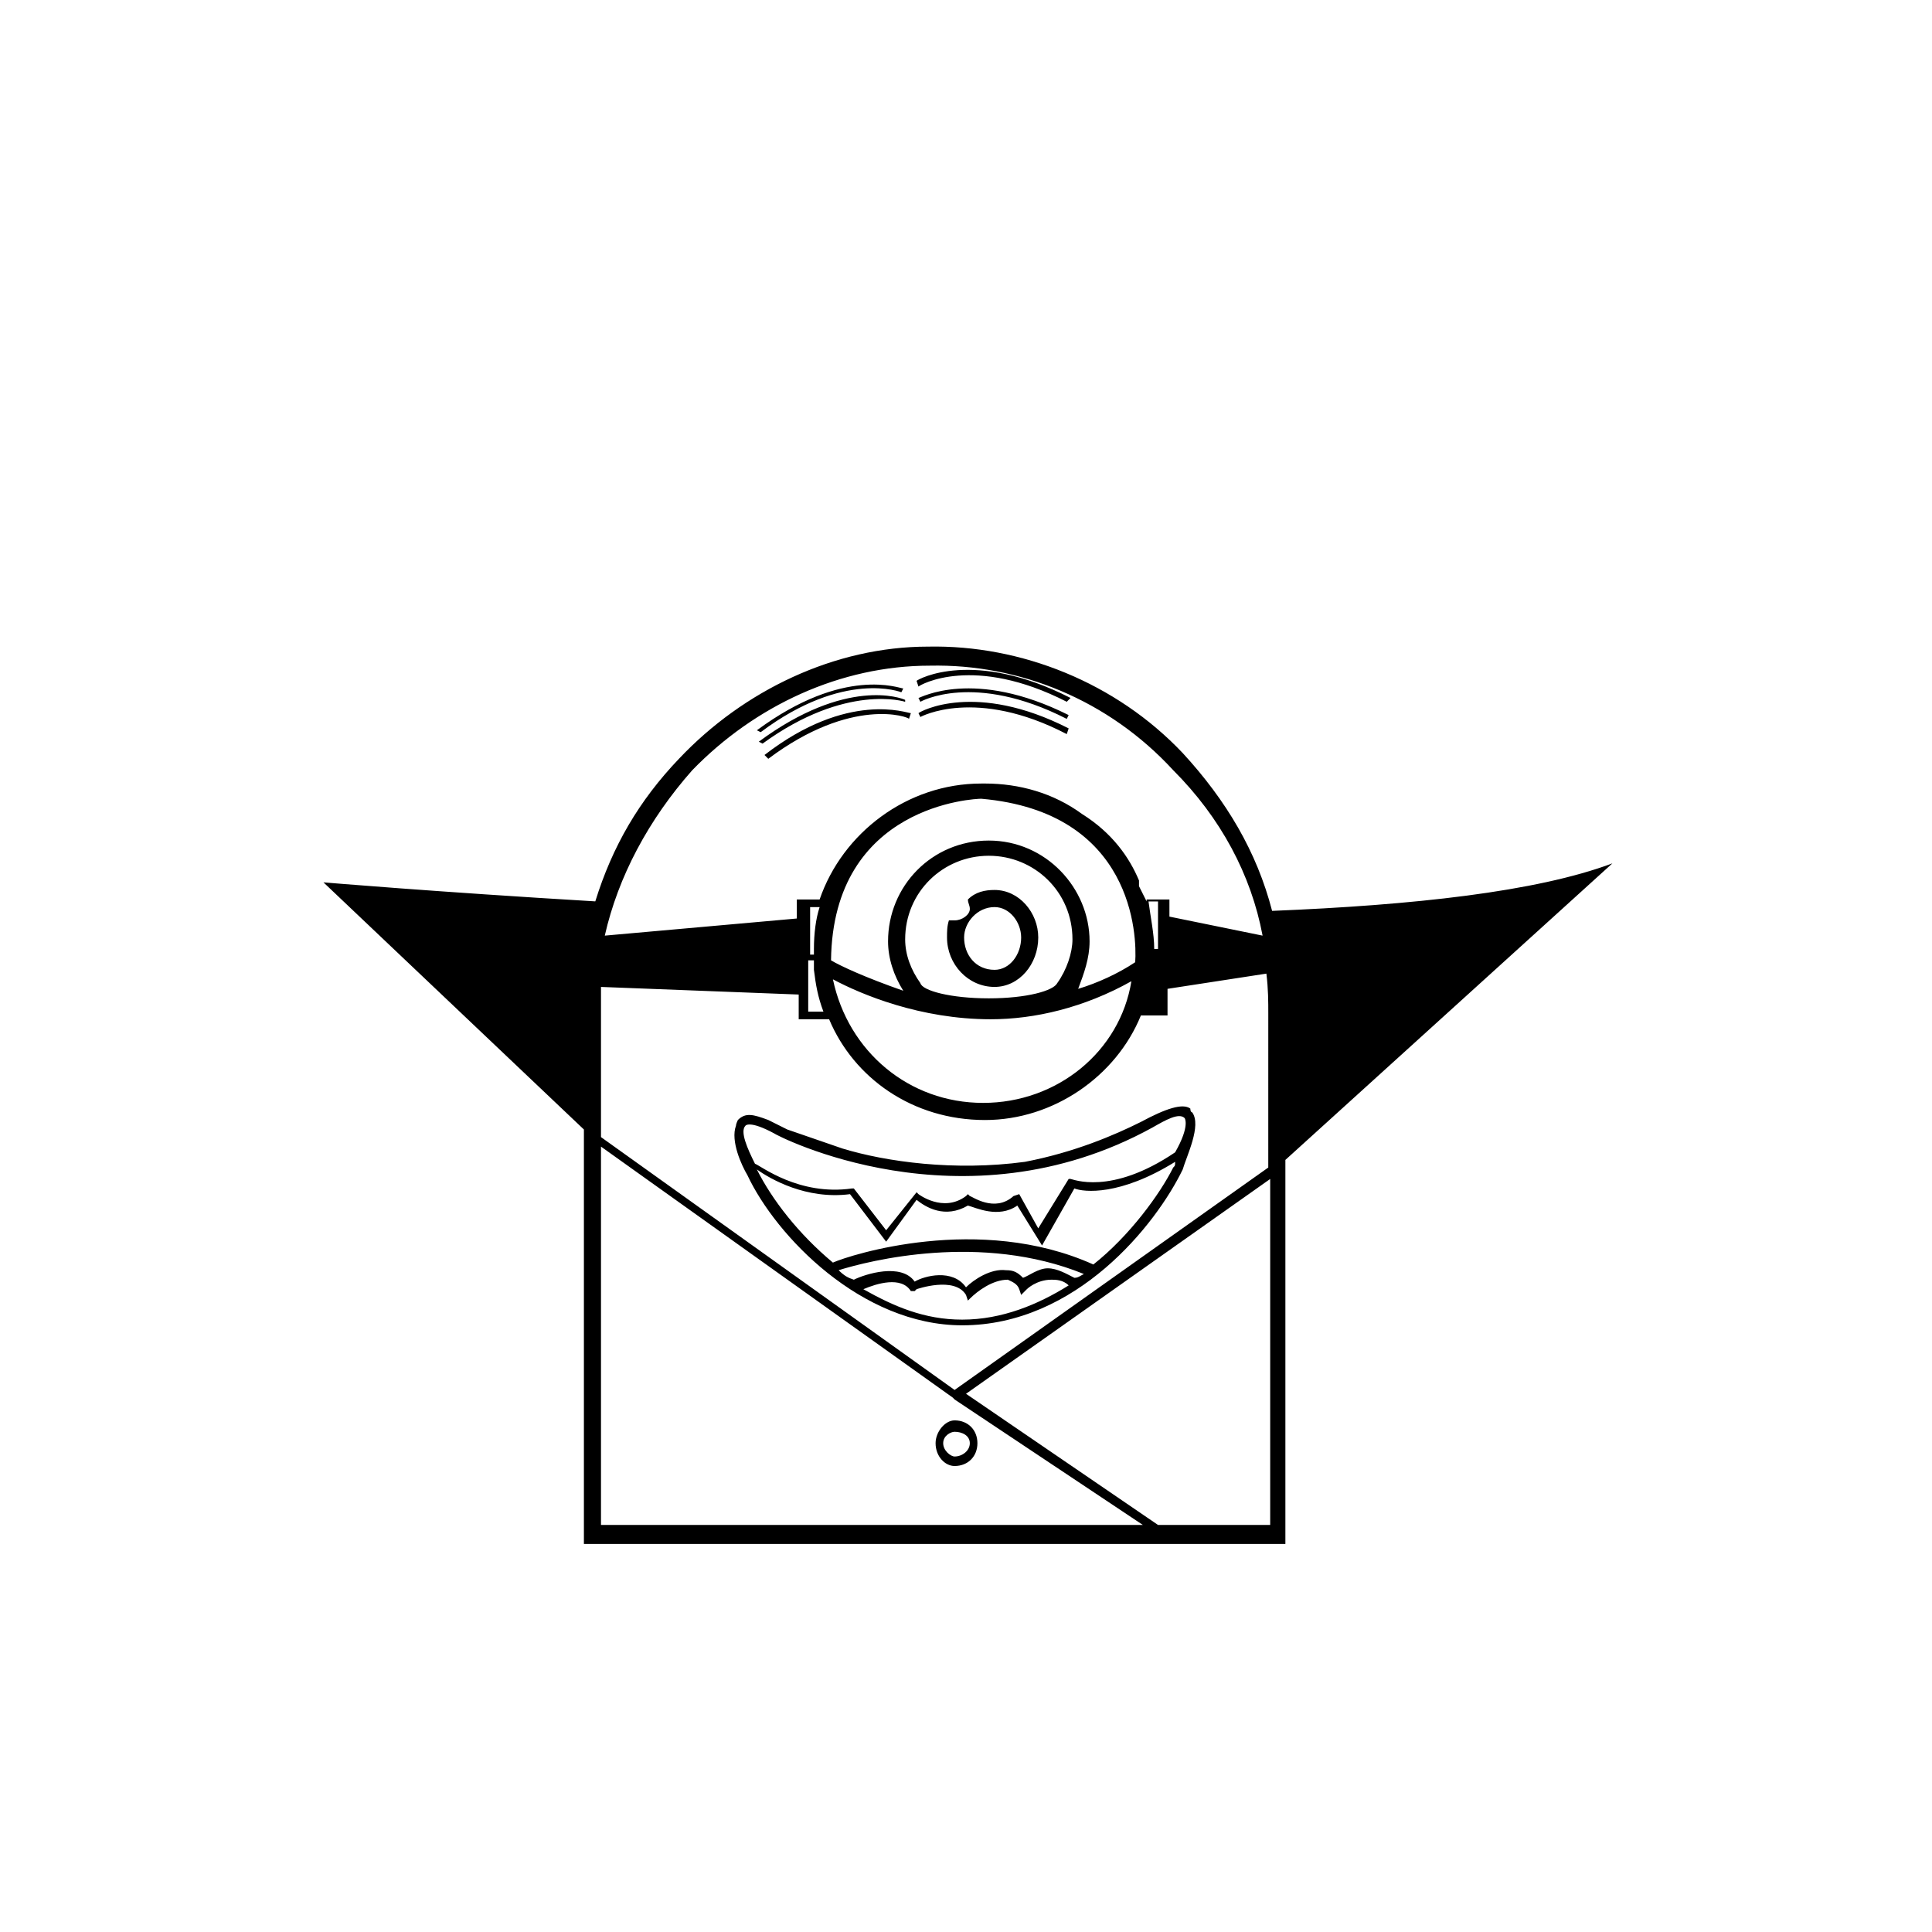 <?xml version="1.0" encoding="UTF-8"?>
<!-- Uploaded to: ICON Repo, www.svgrepo.com, Generator: ICON Repo Mixer Tools -->
<svg fill="#000000" width="800px" height="800px" version="1.1" viewBox="144 144 512 512" xmlns="http://www.w3.org/2000/svg">
 <path d="m484.64 451.39v101.77h-185.9v-109.83l-69.023-65.496s29.727 2.519 72.043 5.039c4.535-14.609 11.586-26.703 22.168-37.785 17.129-18.137 41.312-29.727 66-29.727 24.688-0.504 49.879 9.574 67.512 28.215 11.586 12.594 19.648 26.199 23.68 41.816 37.281-1.512 70.031-5.039 90.184-12.594zm-4.531-38.793c0-3.023 0-6.551-0.504-10.578l-26.199 4.031v7.055h-7.055c-6.551 16.121-23.176 27.711-41.312 27.711-19.145 0-34.762-11.082-41.312-26.703h-8.062v-6.551l-52.395-2.016v39.797l93.707 67.008 83.129-58.945zm-83.633 101.77-93.207-66.504v100.26h143.59l-49.879-33.25zm-6.047-193.96c-23.68 0-46.352 10.578-62.977 27.711-11.586 13.098-19.648 28.215-23.176 43.832l50.883-4.535v-5.039h6.047c6.047-17.633 23.176-30.73 42.824-30.73l1.008-0.004c9.07 0 18.137 2.519 25.695 8.062 8.062 5.039 12.594 11.586 15.113 17.633v1.512l2.016 4.031v-0.504h6.047v4.535l24.688 5.039c-3.023-16.121-11.082-31.234-23.68-43.832-17.129-18.645-40.809-28.215-64.488-27.711zm69.527 118.39c2.519 3.527-1.512 11.586-2.519 15.113-7.055 14.609-28.215 41.312-58.441 41.312-26.703 0-49.375-23.68-56.93-39.801-1.512-2.519-4.535-9.07-3.023-13.098 0-0.504 0.504-1.512 0.504-1.512 2.016-2.016 4.031-1.512 8.062 0l5.039 2.519 14.609 5.039c11.586 3.527 29.727 6.047 48.367 3.527 13.098-2.519 23.68-7.055 30.73-10.578 6.551-3.527 11.082-5.039 13.098-3.527 0 1.004 0.504 1.004 0.504 1.004zm-118.4 3.527c-1.512 1.512 0.504 6.047 2.519 10.078 1.512 0.504 11.586 8.566 25.695 6.551h0.504l8.566 11.082 8.062-10.078 0.504 0.504s6.551 5.039 12.594 0.504l0.504-0.504 0.504 0.504c0.504 0 6.551 4.535 11.586 0l1.512-0.504 5.039 9.07 8.062-13.098h0.504c0.504 0 10.578 4.535 27.711-7.055 4.031-7.055 2.519-9.07 2.519-9.07-1.512-1.512-5.039 0.504-8.566 2.519-50.383 27.711-99.754 2.016-100.26 1.512-6.555-3.527-7.562-2.016-7.562-2.016zm113.36 11.082c0.504-0.504 0.504-0.504 0.504-1.512-14.609 9.07-24.184 8.062-26.703 7.055l-8.566 15.113-6.551-10.578c-5.039 3.527-11.082 0.504-13.098 0-6.047 3.527-11.082 0.504-13.602-1.512l-8.062 11.082-9.574-12.594c-11.586 1.512-21.16-4.031-24.688-6.551 4.031 8.062 11.082 17.129 20.152 24.688 4.535-2.016 38.793-13.098 69.023 0.504 9.574-7.559 17.637-18.641 21.164-25.695zm-72.047-125.95s-15.113-6.047-37.281 10.578l-1.008-0.5c23.176-17.129 37.785-11.082 38.793-11.082zm-37.785 13.102c23.176-17.129 37.785-11.586 38.793-11.082v0.504s-15.617-5.039-37.785 11.082zm1.512 3.523c22.168-17.129 37.785-11.082 38.793-11.082l-0.504 1.512c0-0.504-15.113-6.047-37.281 10.578zm13.102 51.391c0-4.031 0.504-8.062 1.512-11.082h-2.519v12.594h1.008zm-1.512 3.527v13.098h4.031c-1.512-4.031-2.016-7.055-2.519-11.082v-2.519h-1.512zm45.844-43.328c-1.512 0-39.297 1.512-39.801 42.824 2.519 1.512 9.07 4.535 19.145 8.062-2.519-4.031-4.031-8.566-4.031-13.098 0-14.609 11.586-26.703 26.703-26.703 15.113 0 26.703 12.594 26.703 26.703 0 4.535-1.512 8.566-3.023 12.594 5.039-1.512 10.578-4.031 15.113-7.055 0.504-7.055-0.504-39.801-40.809-43.328zm-39.297 47.859c4.031 19.145 20.152 32.746 39.801 32.746s36.273-13.602 39.297-32.242c-12.594 7.055-25.695 10.078-37.281 10.078-18.641 0-34.258-6.551-41.816-10.582zm66.504 78.094c-27.207-11.086-56.93-3.527-64.992-1.008 1.512 1.512 2.519 2.016 4.031 2.519 3.023-1.512 12.594-4.535 16.121 0.504 2.519-1.512 10.078-3.527 13.602 1.512 2.016-2.016 6.551-5.039 10.578-4.535 2.016 0 3.023 0.504 4.535 2.016 1.512-0.504 4.031-2.519 6.551-2.519 2.519 0 5.039 1.512 7.055 2.519 1.008 0 1.512-0.504 2.519-1.008zm-45.848 4.531c-2.519-4.031-9.07-2.016-12.594-0.504 8.062 4.535 16.121 8.062 26.199 8.062 10.578 0 20.152-4.031 28.215-9.07-1.512-1.512-3.527-1.512-4.535-1.512-4.031 0-6.551 2.519-6.551 2.519l-1.512 1.512-0.504-1.512c-0.504-1.512-2.016-2.016-3.023-2.519-4.031 0-8.062 3.023-10.078 5.039l-0.504 0.504-0.504-1.512c-3.023-5.039-13.098-1.512-13.098-1.512l-0.504 0.504zm-1.512-93.203c0 4.031 1.512 8.062 4.031 11.586 0.504 2.016 8.062 4.031 18.137 4.031 10.078 0 17.129-2.016 18.137-4.031 2.519-3.527 4.031-8.062 4.031-11.586 0-12.594-10.078-22.168-22.168-22.168-12.09 0-22.168 9.574-22.168 22.168zm42.824-62.977c-24.688-12.594-38.793-4.535-39.297-4.031l-0.504-1.512c0.504-0.504 15.113-8.566 40.809 4.535zm-39.297-1.008c0.504 0 14.609-8.062 39.801 4.535l-0.504 1.008c-24.688-12.594-38.793-4.535-38.793-4.535zm0 4.031c0.504-0.504 15.113-8.566 39.801 4.031l-0.504 1.512c-24.184-12.594-38.793-4.535-38.793-4.535zm4.535 193.46c0-3.023 2.519-6.047 5.039-6.047 3.527 0 6.047 2.519 6.047 6.047s-2.519 6.047-6.047 6.047c-2.519 0-5.039-2.519-5.039-6.047zm2.016 0c0 2.016 2.016 3.527 3.023 3.527 2.016 0 4.031-1.512 4.031-3.527s-2.016-3.023-4.031-3.023c-1.008 0.004-3.023 1.012-3.023 3.023zm6.551-144.09c2.016-2.016 4.535-2.519 7.055-2.519 6.551 0 11.586 6.047 11.586 12.594 0 7.055-5.039 13.098-11.586 13.098-7.055 0-12.594-6.047-12.594-13.098 0-1.512 0-3.023 0.504-4.535h1.512c2.016 0 4.031-1.512 4.031-3.023-0.004-1.004-0.508-1.508-0.508-2.516zm-1.008 10.078c0 4.535 3.023 8.566 8.062 8.566 4.031 0 7.055-4.031 7.055-8.566 0-4.031-3.023-8.062-7.055-8.062-4.539 0-8.062 4.031-8.062 8.062zm51.387 155.68h29.727v-91.691l-80.609 56.93zm0-152.65v-12.594h-2.519c0.504 4.031 1.512 8.566 1.512 12.594z"/>
</svg>